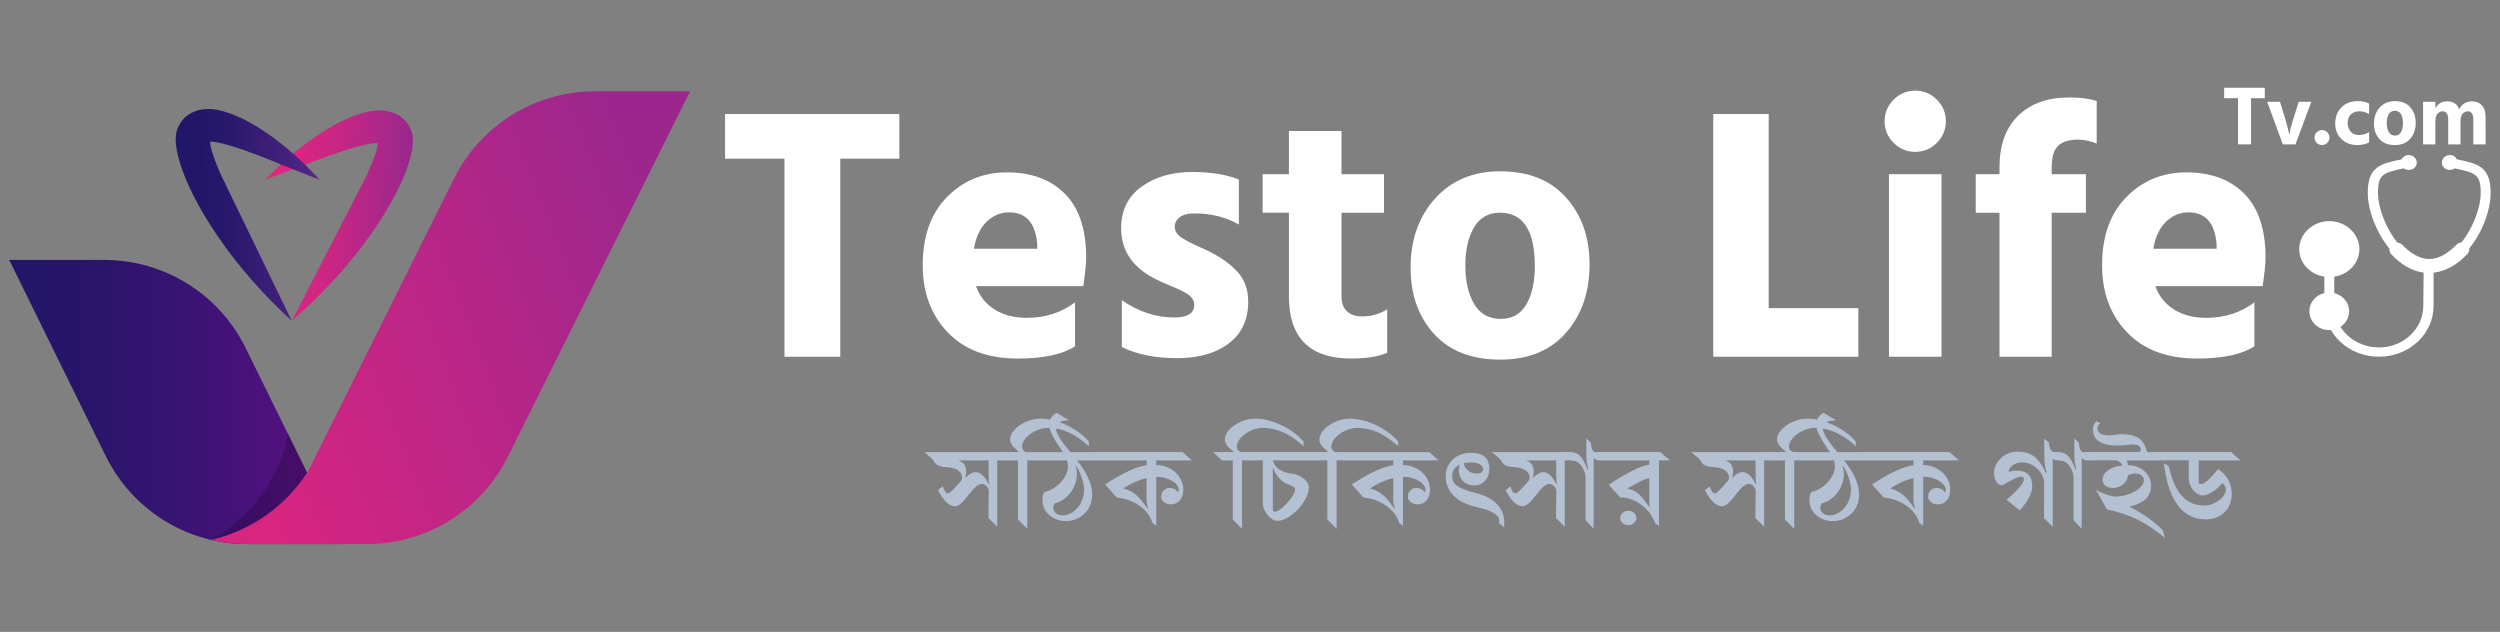 <?xml version="1.0" encoding="UTF-8"?> <svg xmlns="http://www.w3.org/2000/svg" xmlns:xlink="http://www.w3.org/1999/xlink" version="1.1" x="0px" y="0px" width="182px" height="46px" viewBox="0 0 182 46" style="enable-background:new 0 0 182 46;" xml:space="preserve"><rect x="0" y="0" width="182" height="46" fill="#808080" stroke="none"/> <style type="text/css"> .st0{fill:#F9F0F4;} .st1{fill:url(#SVGID_1_);} .st2{opacity:0.2;} .st3{fill:url(#SVGID_00000140700176022591688090000004129588982797492124_);} .st4{fill:url(#SVGID_00000021823882200474794770000011462916836411721627_);} .st5{fill:url(#SVGID_00000084487891488304700490000015958206667779692690_);} .st6{fill:#B12488;} .st7{fill:#2B1B59;} .st8{fill-rule:evenodd;clip-rule:evenodd;fill:url(#SVGID_00000045585838839739671450000015087420327397544838_);} .st9{fill-rule:evenodd;clip-rule:evenodd;fill:#FFFFFF;} .st10{fill:#565656;} .st11{fill:url(#SVGID_00000003810907918053986710000013202612588183635849_);} .st12{fill:url(#SVGID_00000044869286477520195200000007469432836881930898_);} .st13{fill:url(#SVGID_00000183230870922935727550000008605668828840385921_);} .st14{fill:url(#SVGID_00000104695305232328261970000000953001920157096590_);} .st15{fill:#FFFFFF;} .st16{fill:#B3C1D3;} </style> <g id="BACKGROUND"> </g> <g id="OBJECTS"> <g> <g> <linearGradient id="SVGID_1_" gradientUnits="userSpaceOnUse" x1="52.063" y1="29.267" x2="-0.45" y2="29.267"> <stop offset="0" style="stop-color:#FF00D1"></stop> <stop offset="0.116" style="stop-color:#D504BD"></stop> <stop offset="0.285" style="stop-color:#9F0AA4"></stop> <stop offset="0.451" style="stop-color:#720E8E"></stop> <stop offset="0.608" style="stop-color:#4F117E"></stop> <stop offset="0.756" style="stop-color:#361472"></stop> <stop offset="0.891" style="stop-color:#27156A"></stop> <stop offset="1" style="stop-color:#221668"></stop> </linearGradient> <path class="st1" d="M24.911,39.61h-6.924c-4.344,0-8.315-2.456-10.256-6.343L0.67,18.924h6.924 c4.344,0,8.315,2.456,10.256,6.343L24.911,39.61z"></path> <path class="st2" d="M20.728,32.652c-0.865,2.838-2.791,5.214-5.35,6.651c0.867-0.045,1.736-0.184,2.592-0.431l1.725-0.499 l4.04-1.17l-2.782-5.694l-0.212,1.157L20.728,32.652z"></path> <linearGradient id="SVGID_00000134950932249823539280000009380514693410530441_" gradientUnits="userSpaceOnUse" x1="16.523" y1="30.376" x2="48.977" y2="17.652"> <stop offset="0" style="stop-color:#D82580"></stop> <stop offset="0.742" style="stop-color:#AB268A"></stop> <stop offset="0.98" style="stop-color:#9B278D"></stop> </linearGradient> <path style="fill:url(#SVGID_00000134950932249823539280000009380514693410530441_);" d="M43.314,6.646 c-4.344,0-8.315,2.456-10.256,6.343L22.375,34.419l-0.008-0.017c-1.62,2.486-4.131,4.233-6.989,4.901 c0.845,0.198,1.719,0.306,2.609,0.306h1.796h5.127h1.796c4.344,0,8.315-2.456,10.256-6.343L50.238,6.646H43.314z"></path> </g> <g> <linearGradient id="SVGID_00000037680058044849510460000011814117119222566539_" gradientUnits="userSpaceOnUse" x1="26.533" y1="-12.597" x2="38.642" y2="-12.597" gradientTransform="matrix(1 0.031 -0.031 1 -7.638 27.298)"> <stop offset="0" style="stop-color:#E3257E"></stop> <stop offset="0.175" style="stop-color:#DC2580"></stop> <stop offset="0.437" style="stop-color:#C72684"></stop> <stop offset="0.754" style="stop-color:#A5278B"></stop> <stop offset="0.841" style="stop-color:#9B278D"></stop> </linearGradient> <path style="fill:url(#SVGID_00000037680058044849510460000011814117119222566539_);" d="M19.349,13.055 c0,0,3.88-4.244,7.645-4.964c0,0,2.21-0.489,2.958,1.447c0.748,1.937-2.376,8.325-8.694,13.806l5.388-10.49 c0,0,0.893-1.847,0.852-2.431c0,0-0.653-0.238-5.295,1.571L19.349,13.055z"></path> <linearGradient id="SVGID_00000176022769542845369590000012799074958120717987_" gradientUnits="userSpaceOnUse" x1="10.426" y1="29.806" x2="20.856" y2="29.806" gradientTransform="matrix(1 -0.015 0.015 1 3.38 -13.948)"> <stop offset="0" style="stop-color:#221668"></stop> <stop offset="0.223" style="stop-color:#29186C"></stop> <stop offset="0.559" style="stop-color:#3E1F79"></stop> <stop offset="0.963" style="stop-color:#602A8D"></stop> <stop offset="1" style="stop-color:#632B8F"></stop> </linearGradient> <path style="fill:url(#SVGID_00000176022769542845369590000012799074958120717987_);" d="M23.266,13.088 c0,0-3.745-4.307-7.43-5.088c0,0-2.163-0.525-2.927,1.399c-0.765,1.924,2.204,8.363,8.324,13.946l-5.128-10.576 c0,0-0.848-1.861-0.799-2.444c0,0,0.644-0.227,5.175,1.657L23.266,13.088z"></path> </g> </g> <g> <g> <path class="st15" d="M164.878,7.148h-1.003v3.362h-0.948V7.148h-1.009V6.39h2.959V7.148z"></path> <path class="st15" d="M167.109,10.511h-0.917l-1.143-3.1h0.936l0.403,1.321c0.061,0.204,0.114,0.397,0.159,0.578 c0.045,0.181,0.073,0.313,0.085,0.394l0.025,0.116c0.037-0.265,0.129-0.628,0.275-1.088l0.416-1.321h0.917L167.109,10.511z"></path> <path class="st15" d="M169.426,9.63c0.106,0.106,0.159,0.235,0.159,0.385c0,0.151-0.053,0.279-0.159,0.385 c-0.106,0.106-0.235,0.159-0.385,0.159s-0.279-0.053-0.385-0.159c-0.106-0.106-0.159-0.235-0.159-0.385 c0-0.151,0.053-0.279,0.159-0.385c0.106-0.106,0.235-0.159,0.385-0.159S169.32,9.524,169.426,9.63z"></path> <path class="st15" d="M172.471,10.364c-0.241,0.131-0.53,0.196-0.869,0.196c-0.465,0-0.847-0.148-1.149-0.444 c-0.302-0.295-0.452-0.677-0.452-1.146c0.008-0.465,0.159-0.848,0.452-1.152c0.293-0.304,0.695-0.455,1.204-0.455 c0.314,0,0.585,0.059,0.814,0.177v0.764c-0.216-0.134-0.457-0.202-0.722-0.202c-0.248,0-0.45,0.075-0.605,0.223 c-0.155,0.149-0.235,0.364-0.238,0.645c0.016,0.273,0.098,0.485,0.244,0.636c0.147,0.151,0.341,0.226,0.581,0.226 c0.257,0,0.503-0.071,0.74-0.214V10.364z"></path> <path class="st15" d="M175.864,8.945c0,0.469-0.133,0.855-0.4,1.159c-0.267,0.304-0.639,0.456-1.116,0.456 c-0.485,0-0.86-0.146-1.125-0.437c-0.265-0.291-0.397-0.665-0.397-1.122c0-0.477,0.138-0.87,0.416-1.177s0.646-0.461,1.107-0.461 c0.481,0,0.854,0.149,1.119,0.446C175.731,8.106,175.864,8.485,175.864,8.945z M173.901,8.316 c-0.098,0.167-0.147,0.383-0.147,0.648s0.05,0.482,0.15,0.651c0.1,0.169,0.25,0.254,0.45,0.254c0.196,0,0.341-0.082,0.437-0.248 c0.096-0.165,0.143-0.38,0.143-0.645c0-0.608-0.198-0.911-0.593-0.911C174.146,8.065,173.999,8.149,173.901,8.316z"></path> <path class="st15" d="M180.951,10.511h-0.893v-1.84c0-0.175-0.035-0.314-0.104-0.416c-0.069-0.102-0.169-0.153-0.299-0.153 c-0.139,0-0.262,0.056-0.37,0.168c-0.108,0.112-0.162,0.313-0.162,0.602v1.639h-0.893v-1.84c0-0.175-0.035-0.314-0.104-0.416 c-0.069-0.102-0.169-0.153-0.3-0.153c-0.138,0-0.262,0.056-0.37,0.168c-0.108,0.112-0.162,0.313-0.162,0.602v1.639h-0.893v-3.1 h0.893v0.483c0.171-0.343,0.462-0.514,0.874-0.514c0.436,0,0.726,0.196,0.868,0.587c0.07-0.184,0.186-0.327,0.349-0.431 c0.163-0.104,0.354-0.156,0.575-0.156c0.306,0,0.547,0.097,0.724,0.291c0.177,0.193,0.266,0.478,0.266,0.853V10.511z"></path> </g> </g> <g> <path class="st15" d="M65.472,11.553h-4.299V25.97H57.11V11.553h-4.325V8.303h12.687V11.553z"></path> <path class="st15" d="M78.263,25.21c-0.909,0.594-2.298,0.891-4.168,0.891c-2.185,0-3.884-0.633-5.099-1.901 c-1.215-1.267-1.822-2.896-1.822-4.889c0-2.114,0.589-3.77,1.769-4.967c1.18-1.197,2.635-1.796,4.364-1.796 c1.783,0,3.189,0.52,4.22,1.56c1.031,1.04,1.547,2.591,1.547,4.653c0,0.402-0.07,1.092-0.21,2.071h-7.812 c0.262,0.734,0.716,1.302,1.363,1.704c0.646,0.402,1.424,0.603,2.333,0.603c1.346,0,2.516-0.375,3.513-1.127V25.21z M73.466,15.459c-0.612,0-1.154,0.223-1.625,0.668c-0.472,0.446-0.787,1.106-0.944,1.979h4.613v-0.315 C75.389,16.237,74.707,15.459,73.466,15.459z"></path> <path class="st15" d="M90.871,21.959c0,1.311-0.472,2.325-1.415,3.041c-0.944,0.716-2.194,1.075-3.749,1.075 c-1.608,0-2.953-0.271-4.037-0.813v-3.408c1.206,0.839,2.481,1.258,3.827,1.258c0.961,0,1.442-0.306,1.442-0.918 c0-0.158-0.044-0.306-0.131-0.446c-0.088-0.14-0.236-0.271-0.446-0.393c-0.21-0.122-0.402-0.223-0.577-0.302 c-0.175-0.079-0.428-0.187-0.76-0.327c-0.332-0.14-0.585-0.253-0.76-0.341c-1.765-0.839-2.647-2.097-2.647-3.775 c0-1.293,0.494-2.298,1.481-3.015c0.987-0.716,2.215-1.075,3.683-1.075c1.363,0,2.499,0.184,3.408,0.551v3.277 c-0.926-0.541-2.01-0.813-3.25-0.813c-0.455,0-0.804,0.092-1.049,0.275c-0.245,0.184-0.367,0.415-0.367,0.694 c0,0.158,0.044,0.306,0.131,0.446c0.087,0.14,0.232,0.271,0.433,0.393c0.201,0.122,0.393,0.232,0.577,0.328 s0.437,0.214,0.76,0.354c0.323,0.14,0.581,0.262,0.773,0.367c0.803,0.42,1.45,0.904,1.94,1.455 C90.626,20.4,90.871,21.104,90.871,21.959z"></path> <path class="st15" d="M100.989,25.681c-0.646,0.28-1.52,0.42-2.621,0.42c-3.024,0-4.535-1.511-4.535-4.535v-6.082h-1.914V12.68 h1.914V9.535h3.827v3.146h3.094v2.804H97.66v6.108c0,0.472,0.135,0.83,0.406,1.075c0.271,0.245,0.625,0.367,1.062,0.367 c0.699,0,1.319-0.174,1.861-0.524V25.681z"></path> <path class="st15" d="M115.72,19.259c0,2.01-0.573,3.666-1.717,4.968c-1.145,1.302-2.739,1.953-4.784,1.953 c-2.08,0-3.687-0.624-4.823-1.874c-1.137-1.249-1.704-2.853-1.704-4.81c0-2.045,0.594-3.727,1.782-5.046 c1.188-1.319,2.77-1.979,4.744-1.979c2.062,0,3.661,0.638,4.797,1.914C115.152,15.66,115.72,17.285,115.72,19.259z M107.306,16.559c-0.42,0.717-0.629,1.643-0.629,2.779c0,1.136,0.214,2.066,0.642,2.791c0.428,0.726,1.07,1.088,1.927,1.088 c0.839,0,1.463-0.354,1.874-1.061c0.41-0.708,0.616-1.629,0.616-2.766c0-2.603-0.847-3.906-2.542-3.906 C108.355,15.485,107.726,15.843,107.306,16.559z"></path> </g> <g> <path class="st15" d="M135.288,25.97h-10.564V8.303h4.037v14.129h6.527V25.97z"></path> <path class="st15" d="M141.002,7.254c0.436,0.437,0.655,0.961,0.655,1.573c0,0.612-0.219,1.137-0.655,1.573 c-0.437,0.437-0.961,0.656-1.573,0.656c-0.612,0-1.137-0.218-1.573-0.656c-0.437-0.436-0.656-0.961-0.656-1.573 c0-0.611,0.218-1.136,0.656-1.573c0.436-0.436,0.961-0.655,1.573-0.655C140.041,6.599,140.565,6.818,141.002,7.254z M141.343,25.97h-3.827V12.68h3.827V25.97z"></path> <path class="st15" d="M151.854,15.485h-2.49V25.97h-3.801V15.485h-1.73V12.68h1.73v-0.498c0-1.608,0.45-2.857,1.35-3.749 c0.9-0.891,2.145-1.337,3.735-1.337c0.821,0,1.485,0.087,1.992,0.262v3.093c-0.49-0.192-0.944-0.288-1.363-0.288 c-0.647,0-1.127,0.149-1.442,0.446c-0.315,0.297-0.472,0.821-0.472,1.573v0.498h2.49V15.485z"></path> <path class="st15" d="M164.121,25.21c-0.909,0.594-2.298,0.891-4.168,0.891c-2.185,0-3.884-0.633-5.099-1.901 c-1.215-1.267-1.822-2.896-1.822-4.889c0-2.114,0.589-3.77,1.769-4.967c1.18-1.197,2.635-1.796,4.364-1.796 c1.783,0,3.189,0.52,4.22,1.56c1.031,1.04,1.547,2.591,1.547,4.653c0,0.402-0.07,1.092-0.21,2.071h-7.812 c0.262,0.734,0.716,1.302,1.363,1.704c0.646,0.402,1.424,0.603,2.333,0.603c1.346,0,2.516-0.375,3.513-1.127V25.21z M159.325,15.459c-0.612,0-1.154,0.223-1.625,0.668c-0.472,0.446-0.787,1.106-0.944,1.979h4.613v-0.315 C161.247,16.237,160.565,15.459,159.325,15.459z"></path> </g> <path class="st9" d="M177.206,19.847c0.859-0.112,1.672-0.564,2.417-1.355c0.114-0.113,0.158-0.271,0.136-0.406 c0.971-1.175,1.559-2.802,1.559-4.044c0-1.921-0.927-2.124-2.44-2.44h-0.022c-0.091-0.181-0.271-0.316-0.498-0.316 c-0.339,0-0.587,0.249-0.587,0.565c0.001,0.294,0.248,0.52,0.587,0.52c0.114,0,0.249-0.045,0.34-0.114l0,0 c1.49,0.316,1.898,0.407,1.898,1.785c0,1.084-0.566,2.553-1.401,3.615c-0.158,0-0.293,0.068-0.384,0.18 c-0.452,0.452-1.129,1.017-1.965,1.017c-0.813,0-1.514-0.565-1.943-1.017c-0.091-0.112-0.249-0.158-0.384-0.18 c-0.836-1.062-1.401-2.531-1.401-3.615c0-1.378,0.385-1.469,1.875-1.785l0,0c0.114,0.069,0.226,0.114,0.362,0.114 c0.316,0,0.586-0.226,0.586-0.52c0-0.316-0.27-0.565-0.586-0.565c-0.226,0-0.43,0.136-0.52,0.316l0,0 c-1.536,0.316-2.462,0.519-2.462,2.44c0,1.243,0.61,2.869,1.581,4.067c-0.022,0.113,0.023,0.271,0.114,0.384 c0.745,0.791,1.536,1.243,2.372,1.355l-0.023,2.418c0,1.672-1.446,3.028-3.231,3.028c-1.785,0-3.252-1.356-3.252-3.028V20.14 c1.039-0.158,1.83-0.993,1.83-2.01c0-1.107-0.994-2.033-2.192-2.033c-1.196,0-2.19,0.926-2.19,2.033c0,1.017,0.791,1.853,1.83,2.01 v2.124c0,2.056,1.785,3.706,3.976,3.706c2.191,0,3.976-1.649,3.976-3.706v-2.418H177.206z"></path> <path class="st9" d="M169.57,24.031c0.791,0,1.447-0.61,1.447-1.378c0-0.745-0.656-1.355-1.447-1.355 c-0.813-0.001-1.446,0.61-1.446,1.355C168.124,23.421,168.757,24.031,169.57,24.031L169.57,24.031z"></path> <g> <path class="st16" d="M73.445,33.516h-0.85v4.824l-0.637-0.621l0.02-2.08c-0.129-0.27-0.299-0.406-0.512-0.406 c-0.238,0-0.551,0.259-0.937,0.777c-0.425,0.564-0.75,0.846-0.975,0.846c-0.451,0-0.872-0.391-1.265-1.173l0.347-0.285 c0.097,0.345,0.225,0.518,0.386,0.518c0.045,0,0.109-0.036,0.193-0.108c0.083-0.072,0.172-0.159,0.265-0.259 s0.185-0.204,0.275-0.311c0.09-0.106,0.17-0.197,0.241-0.272c0.026-0.046,0.038-0.115,0.038-0.207c0-0.201-0.093-0.371-0.28-0.509 c-0.187-0.138-0.435-0.215-0.743-0.233c-0.187-0.012-0.34-0.029-0.459-0.052c-0.119-0.023-0.217-0.056-0.294-0.099 c-0.078-0.043-0.142-0.099-0.193-0.168c-0.052-0.069-0.103-0.153-0.155-0.25l-0.618-0.535h5.475L73.445,33.516z M72.015,35.242 c-0.013-0.08-0.023-0.151-0.029-0.212c-0.006-0.06-0.009-0.111-0.009-0.151l-0.01-1.363h-2.163v0.017 c0.354,0.121,0.531,0.388,0.531,0.802c0,0.167-0.023,0.308-0.067,0.423l0.029,0.017c0.264-0.27,0.505-0.405,0.724-0.405 c0.354,0,0.672,0.293,0.956,0.88L72.015,35.242z"></path> <path class="st16" d="M79.268,32.48c-0.966-0.886-1.951-1.329-2.955-1.329c-0.244,0-0.482,0.043-0.714,0.13 c-0.232,0.086-0.436,0.196-0.613,0.328c-0.177,0.132-0.319,0.279-0.425,0.44c-0.106,0.161-0.159,0.317-0.159,0.466 c0,0.178,0.097,0.311,0.29,0.397h0.212l0.676,0.604h-0.792v4.988l-0.676-0.682v-4.306h-0.792l-0.647-0.604h1.516l-0.405-0.371 c-0.168-0.184-0.251-0.365-0.251-0.543c0-0.179,0.063-0.358,0.188-0.54c0.126-0.181,0.291-0.344,0.497-0.487 c0.206-0.144,0.444-0.262,0.714-0.354c0.27-0.092,0.547-0.138,0.831-0.138c0.29,0,0.595,0.041,0.917,0.121 s0.639,0.194,0.952,0.341c0.312,0.147,0.609,0.322,0.893,0.527c0.283,0.204,0.531,0.43,0.743,0.678V32.48z"></path> <path class="st16" d="M80.137,33.516h-1.728c0.734,0.915,1.101,1.746,1.101,2.494c0,0.276-0.048,0.53-0.145,0.764 s-0.232,0.436-0.406,0.608c-0.174,0.173-0.376,0.308-0.608,0.406c-0.232,0.098-0.483,0.147-0.753,0.147 c-0.245,0-0.47-0.04-0.676-0.121c-0.206-0.08-0.386-0.188-0.541-0.323c-0.155-0.135-0.275-0.293-0.362-0.475 c-0.087-0.182-0.13-0.372-0.13-0.574c0-0.259,0.042-0.466,0.125-0.621c0.232-0.046,0.452-0.134,0.661-0.263 c0.21-0.13,0.395-0.282,0.555-0.457c0.161-0.176,0.288-0.366,0.381-0.57c0.093-0.204,0.14-0.404,0.14-0.6 c0-0.104-0.026-0.242-0.078-0.414h-2.163l-0.686-0.604h2.559c-0.67-0.944-1.005-1.605-1.005-1.985c0-0.38,0.18-0.67,0.541-0.872 l0.918,0.544c-0.637,0-0.956,0.207-0.956,0.621c0,0.311,0.347,0.874,1.043,1.692h1.535L80.137,33.516z M78.92,35.639 c0-0.15-0.02-0.308-0.058-0.475c-0.039-0.167-0.087-0.331-0.145-0.492c-0.058-0.161-0.124-0.312-0.198-0.453 c-0.074-0.141-0.147-0.258-0.217-0.349v0.017c0.064,0.224,0.097,0.431,0.097,0.621c0,0.247-0.042,0.488-0.126,0.72 c-0.083,0.233-0.198,0.446-0.343,0.639c-0.145,0.193-0.316,0.357-0.512,0.492c-0.197,0.135-0.407,0.229-0.633,0.281 c-0.071,0.098-0.106,0.21-0.106,0.337c0,0.15,0.064,0.277,0.193,0.384c0.129,0.106,0.296,0.159,0.502,0.159 c0.2,0,0.393-0.05,0.58-0.151c0.186-0.101,0.352-0.238,0.497-0.41c0.145-0.172,0.259-0.372,0.343-0.6 C78.878,36.132,78.92,35.892,78.92,35.639z"></path> <path class="st16" d="M86.771,33.516h-2.598v0.345c0.27,0,0.525,0.046,0.763,0.138c0.238,0.092,0.446,0.219,0.623,0.38 c0.177,0.161,0.319,0.351,0.425,0.57c0.106,0.219,0.159,0.451,0.159,0.699c0,0.317-0.082,0.574-0.246,0.772 c-0.164,0.199-0.385,0.298-0.661,0.298c-0.193,0-0.359-0.054-0.497-0.164c-0.139-0.109-0.208-0.25-0.208-0.423 c0-0.15,0.056-0.288,0.169-0.414c0.112-0.127,0.256-0.19,0.43-0.19c0.29,0,0.496,0.106,0.618,0.319 c0.045-0.057,0.068-0.115,0.068-0.173c0-0.127-0.045-0.247-0.135-0.363c-0.09-0.115-0.209-0.217-0.357-0.306 c-0.148-0.089-0.322-0.161-0.521-0.215c-0.2-0.055-0.409-0.082-0.628-0.082v3.573l-0.28-0.216 c-0.071-0.247-0.188-0.477-0.352-0.69c-0.164-0.212-0.362-0.399-0.594-0.561c-0.232-0.161-0.487-0.293-0.767-0.397 c-0.28-0.104-0.571-0.166-0.874-0.189l-0.859-0.958c1.294-0.846,2.301-1.312,3.022-1.398v-0.354h-3.399l-0.628-0.604h6.644 L86.771,33.516z M83.584,37.028c-0.077-0.282-0.116-0.463-0.116-0.544v-1.674c-0.097,0.011-0.222,0.044-0.376,0.099 c-0.155,0.054-0.314,0.118-0.478,0.19c-0.164,0.072-0.32,0.15-0.468,0.233c-0.148,0.084-0.267,0.16-0.357,0.229 c0.193,0.058,0.365,0.125,0.517,0.203c0.151,0.078,0.294,0.174,0.429,0.289c0.135,0.115,0.267,0.253,0.396,0.414 c0.129,0.161,0.27,0.354,0.425,0.578L83.584,37.028z"></path> <path class="st16" d="M94.902,32.48c-0.966-0.886-1.951-1.329-2.955-1.329c-0.244,0-0.482,0.043-0.714,0.13 c-0.232,0.086-0.436,0.196-0.613,0.328c-0.177,0.132-0.319,0.279-0.425,0.44c-0.106,0.161-0.159,0.317-0.159,0.466 c0,0.178,0.097,0.311,0.29,0.397h0.212l0.676,0.604h-0.792v4.988l-0.676-0.682v-4.306h-0.792l-0.647-0.604h1.516l-0.405-0.371 c-0.168-0.184-0.251-0.365-0.251-0.543c0-0.179,0.063-0.358,0.188-0.54c0.126-0.181,0.291-0.344,0.497-0.487 c0.206-0.144,0.444-0.262,0.714-0.354c0.27-0.092,0.547-0.138,0.831-0.138c0.29,0,0.595,0.041,0.917,0.121 s0.639,0.194,0.952,0.341c0.312,0.147,0.609,0.322,0.893,0.527c0.283,0.204,0.531,0.43,0.743,0.678V32.48z"></path> <path class="st16" d="M95.906,33.516h-3.245c0.071,0.282,0.238,0.507,0.502,0.677c0.264,0.17,0.566,0.266,0.908,0.289 c0.077,0.006,0.185,0.032,0.323,0.078c0.138,0.046,0.272,0.112,0.401,0.198c0.129,0.086,0.241,0.191,0.338,0.315 c0.097,0.124,0.145,0.266,0.145,0.427c0,0.259-0.078,0.531-0.232,0.816c-0.155,0.285-0.346,0.545-0.575,0.781 c-0.228,0.236-0.476,0.431-0.743,0.587c-0.267,0.155-0.51,0.233-0.729,0.233c-0.129,0-0.256-0.04-0.381-0.121 c-0.126-0.08-0.24-0.183-0.343-0.306c-0.103-0.124-0.185-0.258-0.246-0.401c-0.061-0.144-0.092-0.282-0.092-0.414v-3.158h-0.792 l-0.676-0.604h4.76L95.906,33.516z M94.284,35.648c0-0.086-0.032-0.151-0.097-0.194c-0.064-0.043-0.147-0.083-0.246-0.121 c-0.1-0.037-0.211-0.083-0.333-0.138c-0.122-0.054-0.241-0.139-0.357-0.255c-0.264-0.253-0.45-0.541-0.56-0.863h-0.029v3.029 c0,0.098,0.042,0.147,0.126,0.147c0.09,0,0.185-0.028,0.285-0.086c0.1-0.057,0.201-0.131,0.304-0.22 c0.103-0.089,0.201-0.187,0.294-0.293c0.093-0.106,0.179-0.206,0.256-0.298C94.165,36.056,94.284,35.82,94.284,35.648z"></path> <path class="st16" d="M101.786,32.48c-0.966-0.886-1.951-1.329-2.955-1.329c-0.244,0-0.482,0.043-0.714,0.13 c-0.232,0.086-0.436,0.196-0.613,0.328c-0.177,0.132-0.319,0.279-0.425,0.44c-0.106,0.161-0.159,0.317-0.159,0.466 c0,0.178,0.097,0.311,0.29,0.397h0.212l0.676,0.604h-0.792v4.988l-0.676-0.682v-4.306h-0.792l-0.647-0.604h1.516l-0.405-0.371 c-0.168-0.184-0.251-0.365-0.251-0.543c0-0.179,0.063-0.358,0.188-0.54c0.126-0.181,0.291-0.344,0.497-0.487 c0.206-0.144,0.444-0.262,0.714-0.354c0.27-0.092,0.547-0.138,0.831-0.138c0.29,0,0.595,0.041,0.917,0.121 s0.639,0.194,0.952,0.341c0.312,0.147,0.609,0.322,0.893,0.527c0.283,0.204,0.531,0.43,0.743,0.678V32.48z"></path> <path class="st16" d="M104.732,33.516h-2.598v0.345c0.27,0,0.525,0.046,0.763,0.138c0.238,0.092,0.446,0.219,0.623,0.38 c0.177,0.161,0.319,0.351,0.425,0.57c0.106,0.219,0.159,0.451,0.159,0.699c0,0.317-0.082,0.574-0.246,0.772 c-0.164,0.199-0.385,0.298-0.661,0.298c-0.193,0-0.359-0.054-0.497-0.164c-0.139-0.109-0.208-0.25-0.208-0.423 c0-0.15,0.056-0.288,0.169-0.414c0.112-0.127,0.256-0.19,0.43-0.19c0.29,0,0.496,0.106,0.618,0.319 c0.045-0.057,0.068-0.115,0.068-0.173c0-0.127-0.045-0.247-0.135-0.363c-0.09-0.115-0.209-0.217-0.357-0.306 c-0.148-0.089-0.322-0.161-0.521-0.215c-0.2-0.055-0.409-0.082-0.628-0.082v3.573l-0.28-0.216 c-0.071-0.247-0.188-0.477-0.352-0.69c-0.164-0.212-0.362-0.399-0.594-0.561c-0.232-0.161-0.487-0.293-0.767-0.397 c-0.28-0.104-0.571-0.166-0.874-0.189l-0.859-0.958c1.294-0.846,2.301-1.312,3.022-1.398v-0.354H98.03l-0.628-0.604h6.644 L104.732,33.516z M101.545,37.028c-0.077-0.282-0.116-0.463-0.116-0.544v-1.674c-0.097,0.011-0.222,0.044-0.376,0.099 c-0.155,0.054-0.314,0.118-0.478,0.19c-0.164,0.072-0.32,0.15-0.468,0.233c-0.148,0.084-0.267,0.16-0.357,0.229 c0.193,0.058,0.365,0.125,0.517,0.203c0.151,0.078,0.294,0.174,0.429,0.289c0.135,0.115,0.267,0.253,0.396,0.414 c0.129,0.161,0.27,0.354,0.425,0.578L101.545,37.028z"></path> <path class="st16" d="M109.512,38.021c0,0.081-0.002,0.151-0.005,0.211c-0.003,0.06-0.008,0.105-0.015,0.134l-0.367-0.276 c0.019-0.057,0.029-0.115,0.029-0.173c0-0.42-0.534-0.751-1.603-0.992c-0.76-0.167-1.334-0.445-1.724-0.833 c-0.389-0.388-0.584-0.862-0.584-1.42c0-0.241,0.045-0.466,0.135-0.673c0.09-0.207,0.216-0.388,0.377-0.543 c0.161-0.156,0.354-0.276,0.58-0.363c0.225-0.086,0.473-0.13,0.743-0.13c0.895,0,1.342,0.389,1.342,1.165 c0,0.363-0.103,0.655-0.309,0.876c-0.206,0.222-0.463,0.332-0.772,0.332c-0.354,0-0.633-0.106-0.835-0.319 c-0.203-0.213-0.304-0.477-0.304-0.794c0-0.063,0.006-0.128,0.019-0.194c0.013-0.066,0.026-0.136,0.039-0.212 c-0.361,0.207-0.541,0.483-0.541,0.828c0,0.15,0.029,0.285,0.087,0.406c0.058,0.121,0.155,0.23,0.29,0.328 c0.135,0.098,0.312,0.188,0.531,0.272c0.219,0.083,0.489,0.163,0.811,0.238c0.702,0.178,1.223,0.456,1.564,0.833 C109.341,37.099,109.512,37.532,109.512,38.021z M107.967,34.16c0-0.139-0.081-0.257-0.243-0.353 c-0.162-0.096-0.379-0.144-0.652-0.144c-0.071,0-0.148,0.004-0.229,0.013c-0.081,0.009-0.17,0.019-0.267,0.03 c0,0.099,0.024,0.193,0.073,0.284c0.049,0.09,0.113,0.171,0.194,0.244c0.081,0.073,0.179,0.131,0.292,0.174 s0.238,0.066,0.374,0.066C107.814,34.474,107.967,34.369,107.967,34.16z"></path> <path class="st16" d="M114.765,33.516h-0.85v4.824l-0.637-0.621l0.02-2.08c-0.129-0.27-0.299-0.406-0.512-0.406 c-0.238,0-0.551,0.259-0.937,0.777c-0.425,0.564-0.75,0.846-0.975,0.846c-0.451,0-0.873-0.391-1.265-1.173l0.347-0.285 c0.097,0.345,0.225,0.518,0.386,0.518c0.045,0,0.109-0.036,0.193-0.108c0.083-0.072,0.172-0.159,0.265-0.259 c0.093-0.101,0.185-0.204,0.275-0.311c0.09-0.106,0.17-0.197,0.241-0.272c0.026-0.046,0.038-0.115,0.038-0.207 c0-0.201-0.093-0.371-0.28-0.509c-0.187-0.138-0.435-0.215-0.743-0.233c-0.187-0.012-0.34-0.029-0.459-0.052 c-0.119-0.023-0.217-0.056-0.294-0.099c-0.078-0.043-0.142-0.099-0.193-0.168c-0.052-0.069-0.103-0.153-0.155-0.25l-0.618-0.535 h5.475L114.765,33.516z M113.336,35.242c-0.013-0.08-0.023-0.151-0.029-0.212c-0.006-0.06-0.009-0.111-0.009-0.151l-0.01-1.363 h-2.163v0.017c0.354,0.121,0.531,0.388,0.531,0.802c0,0.167-0.023,0.308-0.067,0.423l0.029,0.017 c0.264-0.27,0.505-0.405,0.724-0.405c0.354,0,0.672,0.293,0.956,0.88L113.336,35.242z"></path> <path class="st16" d="M116.812,33.516h-0.348c-0.193,0-0.335-0.057-0.424-0.173l-0.02,0.026v5.126l-0.589-0.622v-3.029 c0-0.173-0.027-0.34-0.082-0.501c-0.055-0.161-0.128-0.302-0.217-0.423c-0.09-0.121-0.2-0.218-0.328-0.293 c-0.129-0.075-0.264-0.112-0.406-0.112l-0.618-0.604h0.367c0.167,0,0.314,0.011,0.439,0.034s0.243,0.078,0.352,0.164 c0.109,0.086,0.214,0.214,0.314,0.384c0.1,0.17,0.206,0.401,0.32,0.694l0.047-0.026c-0.087-0.403-0.131-0.745-0.131-1.027 l-0.01-1.2l0.328,0.276c0.041,0.466,0.15,0.699,0.328,0.699L116.812,33.516z"></path> <path class="st16" d="M120.771,38.28l-0.29-0.216c-0.078-0.224-0.195-0.447-0.353-0.669c-0.158-0.221-0.347-0.42-0.57-0.595 c-0.222-0.175-0.47-0.318-0.743-0.427c-0.274-0.109-0.565-0.164-0.874-0.164l-0.82-0.923c1.39-0.915,2.372-1.398,2.945-1.45 v-0.319h-3.322l-0.637-0.604h4.761l0.705,0.604h-0.801V38.28z M119.13,37.702c0,0.144-0.058,0.267-0.174,0.371 c-0.116,0.104-0.255,0.155-0.416,0.155s-0.299-0.052-0.415-0.155c-0.116-0.104-0.174-0.227-0.174-0.371 c0-0.144,0.058-0.266,0.174-0.367c0.116-0.101,0.254-0.151,0.415-0.151s0.299,0.05,0.416,0.151 C119.072,37.436,119.13,37.558,119.13,37.702z M120.086,36.891c-0.006-0.115-0.011-0.21-0.015-0.285 c-0.003-0.075-0.004-0.132-0.004-0.172v-1.622c-0.174,0.028-0.393,0.107-0.657,0.237s-0.579,0.304-0.946,0.522 c0.161,0.029,0.307,0.074,0.439,0.134s0.259,0.144,0.382,0.25c0.122,0.106,0.246,0.237,0.371,0.393 c0.126,0.155,0.263,0.342,0.411,0.561L120.086,36.891z"></path> <path class="st16" d="M129.279,33.516h-0.85v4.824l-0.637-0.621l0.02-2.08c-0.129-0.27-0.299-0.406-0.512-0.406 c-0.238,0-0.551,0.259-0.937,0.777c-0.425,0.564-0.75,0.846-0.975,0.846c-0.451,0-0.872-0.391-1.265-1.173l0.347-0.285 c0.097,0.345,0.225,0.518,0.386,0.518c0.045,0,0.109-0.036,0.193-0.108c0.083-0.072,0.172-0.159,0.265-0.259 s0.185-0.204,0.275-0.311c0.09-0.106,0.17-0.197,0.241-0.272c0.026-0.046,0.038-0.115,0.038-0.207c0-0.201-0.093-0.371-0.28-0.509 c-0.187-0.138-0.435-0.215-0.743-0.233c-0.187-0.012-0.34-0.029-0.459-0.052c-0.119-0.023-0.217-0.056-0.294-0.099 c-0.078-0.043-0.142-0.099-0.193-0.168c-0.052-0.069-0.103-0.153-0.155-0.25l-0.618-0.535h5.475L129.279,33.516z M127.849,35.242 c-0.013-0.08-0.023-0.151-0.029-0.212c-0.006-0.06-0.009-0.111-0.009-0.151l-0.01-1.363h-2.163v0.017 c0.354,0.121,0.531,0.388,0.531,0.802c0,0.167-0.023,0.308-0.067,0.423l0.029,0.017c0.264-0.27,0.505-0.405,0.724-0.405 c0.354,0,0.672,0.293,0.956,0.88L127.849,35.242z"></path> <path class="st16" d="M135.102,32.48c-0.966-0.886-1.951-1.329-2.955-1.329c-0.244,0-0.482,0.043-0.714,0.13 c-0.232,0.086-0.436,0.196-0.613,0.328c-0.177,0.132-0.319,0.279-0.425,0.44c-0.106,0.161-0.159,0.317-0.159,0.466 c0,0.178,0.097,0.311,0.29,0.397h0.212l0.676,0.604h-0.792v4.988l-0.676-0.682v-4.306h-0.792l-0.647-0.604h1.516l-0.405-0.371 c-0.168-0.184-0.251-0.365-0.251-0.543c0-0.179,0.063-0.358,0.188-0.54c0.126-0.181,0.291-0.344,0.497-0.487 c0.206-0.144,0.444-0.262,0.714-0.354c0.27-0.092,0.547-0.138,0.831-0.138c0.29,0,0.595,0.041,0.917,0.121 s0.639,0.194,0.952,0.341c0.312,0.147,0.609,0.322,0.893,0.527c0.283,0.204,0.531,0.43,0.743,0.678V32.48z"></path> <path class="st16" d="M135.971,33.516h-1.728c0.734,0.915,1.101,1.746,1.101,2.494c0,0.276-0.048,0.53-0.145,0.764 c-0.097,0.233-0.232,0.436-0.406,0.608c-0.174,0.173-0.376,0.308-0.608,0.406c-0.232,0.098-0.483,0.147-0.753,0.147 c-0.245,0-0.47-0.04-0.676-0.121c-0.206-0.08-0.386-0.188-0.541-0.323c-0.155-0.135-0.275-0.293-0.362-0.475 c-0.087-0.182-0.13-0.372-0.13-0.574c0-0.259,0.042-0.466,0.125-0.621c0.232-0.046,0.452-0.134,0.661-0.263 c0.21-0.13,0.395-0.282,0.555-0.457c0.161-0.176,0.288-0.366,0.381-0.57c0.093-0.204,0.14-0.404,0.14-0.6 c0-0.104-0.026-0.242-0.078-0.414h-2.163l-0.686-0.604h2.559c-0.67-0.944-1.005-1.605-1.005-1.985c0-0.38,0.18-0.67,0.541-0.872 l0.918,0.544c-0.637,0-0.956,0.207-0.956,0.621c0,0.311,0.347,0.874,1.043,1.692h1.535L135.971,33.516z M134.754,35.639 c0-0.15-0.02-0.308-0.058-0.475c-0.039-0.167-0.087-0.331-0.145-0.492c-0.058-0.161-0.124-0.312-0.198-0.453 c-0.074-0.141-0.147-0.258-0.217-0.349v0.017c0.064,0.224,0.097,0.431,0.097,0.621c0,0.247-0.042,0.488-0.126,0.72 c-0.083,0.233-0.198,0.446-0.343,0.639c-0.145,0.193-0.316,0.357-0.512,0.492c-0.197,0.135-0.407,0.229-0.633,0.281 c-0.071,0.098-0.106,0.21-0.106,0.337c0,0.15,0.064,0.277,0.193,0.384c0.129,0.106,0.296,0.159,0.502,0.159 c0.2,0,0.393-0.05,0.58-0.151c0.186-0.101,0.352-0.238,0.497-0.41c0.145-0.172,0.259-0.372,0.343-0.6 C134.712,36.132,134.754,35.892,134.754,35.639z"></path> <path class="st16" d="M142.605,33.516h-2.598v0.345c0.27,0,0.525,0.046,0.763,0.138c0.238,0.092,0.446,0.219,0.623,0.38 c0.177,0.161,0.319,0.351,0.425,0.57c0.106,0.219,0.159,0.451,0.159,0.699c0,0.317-0.082,0.574-0.246,0.772 c-0.164,0.199-0.385,0.298-0.661,0.298c-0.193,0-0.359-0.054-0.497-0.164c-0.139-0.109-0.208-0.25-0.208-0.423 c0-0.15,0.056-0.288,0.169-0.414c0.112-0.127,0.256-0.19,0.43-0.19c0.29,0,0.496,0.106,0.618,0.319 c0.045-0.057,0.068-0.115,0.068-0.173c0-0.127-0.045-0.247-0.135-0.363c-0.09-0.115-0.209-0.217-0.357-0.306 c-0.148-0.089-0.322-0.161-0.521-0.215c-0.2-0.055-0.409-0.082-0.628-0.082v3.573l-0.28-0.216 c-0.071-0.247-0.188-0.477-0.352-0.69c-0.164-0.212-0.362-0.399-0.594-0.561c-0.232-0.161-0.487-0.293-0.767-0.397 c-0.28-0.104-0.571-0.166-0.874-0.189l-0.859-0.958c1.294-0.846,2.301-1.312,3.022-1.398v-0.354h-3.399l-0.628-0.604h6.644 L142.605,33.516z M139.418,37.028c-0.077-0.282-0.116-0.463-0.116-0.544v-1.674c-0.097,0.011-0.222,0.044-0.376,0.099 c-0.155,0.054-0.314,0.118-0.478,0.19c-0.164,0.072-0.32,0.15-0.468,0.233c-0.148,0.084-0.267,0.16-0.357,0.229 c0.193,0.058,0.365,0.125,0.517,0.203c0.151,0.078,0.294,0.174,0.429,0.289c0.135,0.115,0.267,0.253,0.396,0.414 c0.129,0.161,0.27,0.354,0.425,0.578L139.418,37.028z"></path> <path class="st16" d="M150.233,33.516h-0.435c-0.174,0-0.283-0.043-0.328-0.13l-0.029,0.017v4.945l-0.637-0.621l0.01-2.529 c0-0.19-0.043-0.377-0.131-0.561c-0.087-0.184-0.203-0.348-0.347-0.492c-0.145-0.143-0.311-0.26-0.497-0.349 c-0.187-0.089-0.38-0.133-0.58-0.133c-0.29,0-0.528,0.063-0.714,0.19c-0.187,0.127-0.296,0.291-0.328,0.492 c0.218-0.052,0.428-0.078,0.628-0.078c0.734,0,1.101,0.374,1.101,1.122c0,0.512-0.306,1.102-0.917,1.769l-0.956-0.785 c0.161-0.121,0.317-0.253,0.469-0.397c0.151-0.144,0.286-0.284,0.405-0.419c0.119-0.135,0.214-0.261,0.285-0.375 c0.071-0.115,0.106-0.207,0.106-0.276c0-0.132-0.071-0.199-0.212-0.199c-0.109,0-0.238,0.033-0.386,0.1 c-0.148,0.066-0.291,0.138-0.429,0.215c-0.139,0.078-0.263,0.148-0.372,0.212c-0.109,0.063-0.177,0.095-0.203,0.095 c-0.142,0-0.272-0.085-0.391-0.255c-0.119-0.17-0.179-0.393-0.179-0.669c0-0.195,0.047-0.385,0.14-0.57 c0.093-0.184,0.217-0.348,0.372-0.492c0.154-0.144,0.335-0.258,0.541-0.341c0.206-0.083,0.422-0.125,0.647-0.125 c0.238,0,0.457,0.027,0.657,0.082c0.2,0.055,0.381,0.143,0.546,0.264c0.164,0.121,0.317,0.279,0.459,0.475 c0.141,0.196,0.277,0.434,0.405,0.716l0.078-0.018c-0.123-0.253-0.184-0.667-0.184-1.243l-0.01-1.217l0.347,0.285 c0.032,0.46,0.167,0.69,0.406,0.69L150.233,33.516z"></path> <path class="st16" d="M152.339,33.516h-0.348c-0.193,0-0.335-0.057-0.424-0.173l-0.02,0.026v5.126l-0.589-0.622v-3.029 c0-0.173-0.027-0.34-0.082-0.501c-0.055-0.161-0.128-0.302-0.217-0.423c-0.09-0.121-0.2-0.218-0.328-0.293 c-0.129-0.075-0.264-0.112-0.406-0.112l-0.618-0.604h0.367c0.167,0,0.314,0.011,0.439,0.034s0.243,0.078,0.352,0.164 c0.109,0.086,0.214,0.214,0.314,0.384c0.1,0.17,0.206,0.401,0.32,0.694l0.047-0.026c-0.087-0.403-0.131-0.745-0.131-1.027 l-0.01-1.2l0.328,0.276c0.041,0.466,0.15,0.699,0.328,0.699L152.339,33.516z"></path> <path class="st16" d="M157.611,39.16c-0.361-0.293-0.703-0.55-1.028-0.768c-0.325-0.219-0.654-0.409-0.985-0.57 c-0.331-0.161-0.676-0.301-1.033-0.419c-0.357-0.118-0.748-0.223-1.173-0.315l-0.801-1.415c0.624,0.317,1.107,0.475,1.448,0.475 c0.225,0,0.459-0.033,0.7-0.099c0.241-0.066,0.46-0.155,0.657-0.266c0.196-0.112,0.359-0.238,0.488-0.378 c0.129-0.14,0.193-0.288,0.193-0.442c0-0.137-0.054-0.253-0.164-0.348c-0.109-0.094-0.264-0.141-0.464-0.141 c-0.18,0-0.36,0.043-0.541,0.128c0,0.126-0.03,0.244-0.092,0.355c-0.061,0.111-0.141,0.21-0.241,0.295 c-0.1,0.086-0.215,0.153-0.347,0.201c-0.132,0.049-0.269,0.073-0.41,0.073c-0.226,0-0.407-0.057-0.546-0.173 c-0.138-0.115-0.208-0.264-0.208-0.449c0-0.138,0.043-0.269,0.13-0.393c0.087-0.124,0.2-0.23,0.338-0.319 c0.138-0.089,0.294-0.159,0.469-0.212c0.174-0.052,0.347-0.078,0.521-0.078c-0.052-0.161-0.186-0.291-0.405-0.388h-1.845 l-0.628-0.604h4.095c0.071-0.063,0.106-0.135,0.106-0.216c0-0.224-0.222-0.337-0.666-0.337c-0.154,0.017-0.285,0.03-0.391,0.039 c-0.106,0.009-0.217,0.017-0.333,0.026c-0.116,0.009-0.21,0.013-0.28,0.013c-1.204,0-1.806-0.391-1.806-1.173 c0-0.242,0.083-0.437,0.251-0.587l0.29,0.147c-0.148,0.099-0.222,0.218-0.222,0.358c0,0.343,0.299,0.514,0.898,0.514 c0.142,0,0.274-0.014,0.396-0.043c0.122-0.028,0.27-0.043,0.444-0.043c0.56,0,0.985,0.099,1.275,0.296 c0.29,0.197,0.493,0.533,0.609,1.007h0.241l0.676,0.604h-2.405c0.052,0.098,0.08,0.215,0.087,0.354 c0.225,0,0.441,0.036,0.647,0.108c0.206,0.072,0.386,0.174,0.541,0.306c0.155,0.132,0.277,0.289,0.367,0.47 c0.09,0.182,0.135,0.381,0.135,0.6c0,0.789-0.531,1.297-1.593,1.528c0.972,0.477,1.787,1.053,2.443,1.726L157.611,39.16z"></path> <path class="st16" d="M163.096,33.516h-3.032v1.571c0,0.103,0.045,0.155,0.135,0.155c0.283,0,0.708-0.366,1.274-1.096 c0.663,0.432,0.995,1.042,0.995,1.832c0,0.254-0.043,0.494-0.13,0.718c-0.087,0.225-0.212,0.42-0.377,0.584 c-0.164,0.165-0.362,0.294-0.594,0.39c-0.232,0.095-0.489,0.143-0.772,0.143c-0.85,0-1.534-0.342-2.052-1.027 c-0.518-0.685-0.854-1.706-1.009-3.064l0.347,0.215c0.232,1.013,0.56,1.744,0.985,2.192c0.425,0.449,0.956,0.673,1.593,0.673 c0.2,0,0.395-0.035,0.584-0.104c0.19-0.069,0.359-0.16,0.507-0.272c0.148-0.112,0.267-0.239,0.357-0.38 c0.09-0.141,0.135-0.28,0.135-0.419c0-0.184-0.09-0.337-0.27-0.457c-0.225,0.282-0.472,0.502-0.739,0.66 c-0.267,0.159-0.497,0.238-0.69,0.238c-0.109,0-0.222-0.033-0.338-0.099c-0.116-0.066-0.224-0.156-0.323-0.267 c-0.1-0.112-0.182-0.245-0.246-0.397c-0.064-0.153-0.096-0.318-0.096-0.496v-1.295h-2.183l-0.618-0.604h5.881L163.096,33.516z"></path> </g> </g> <g id="DESIGNED_BY_FREEPIK"> </g> </svg> 